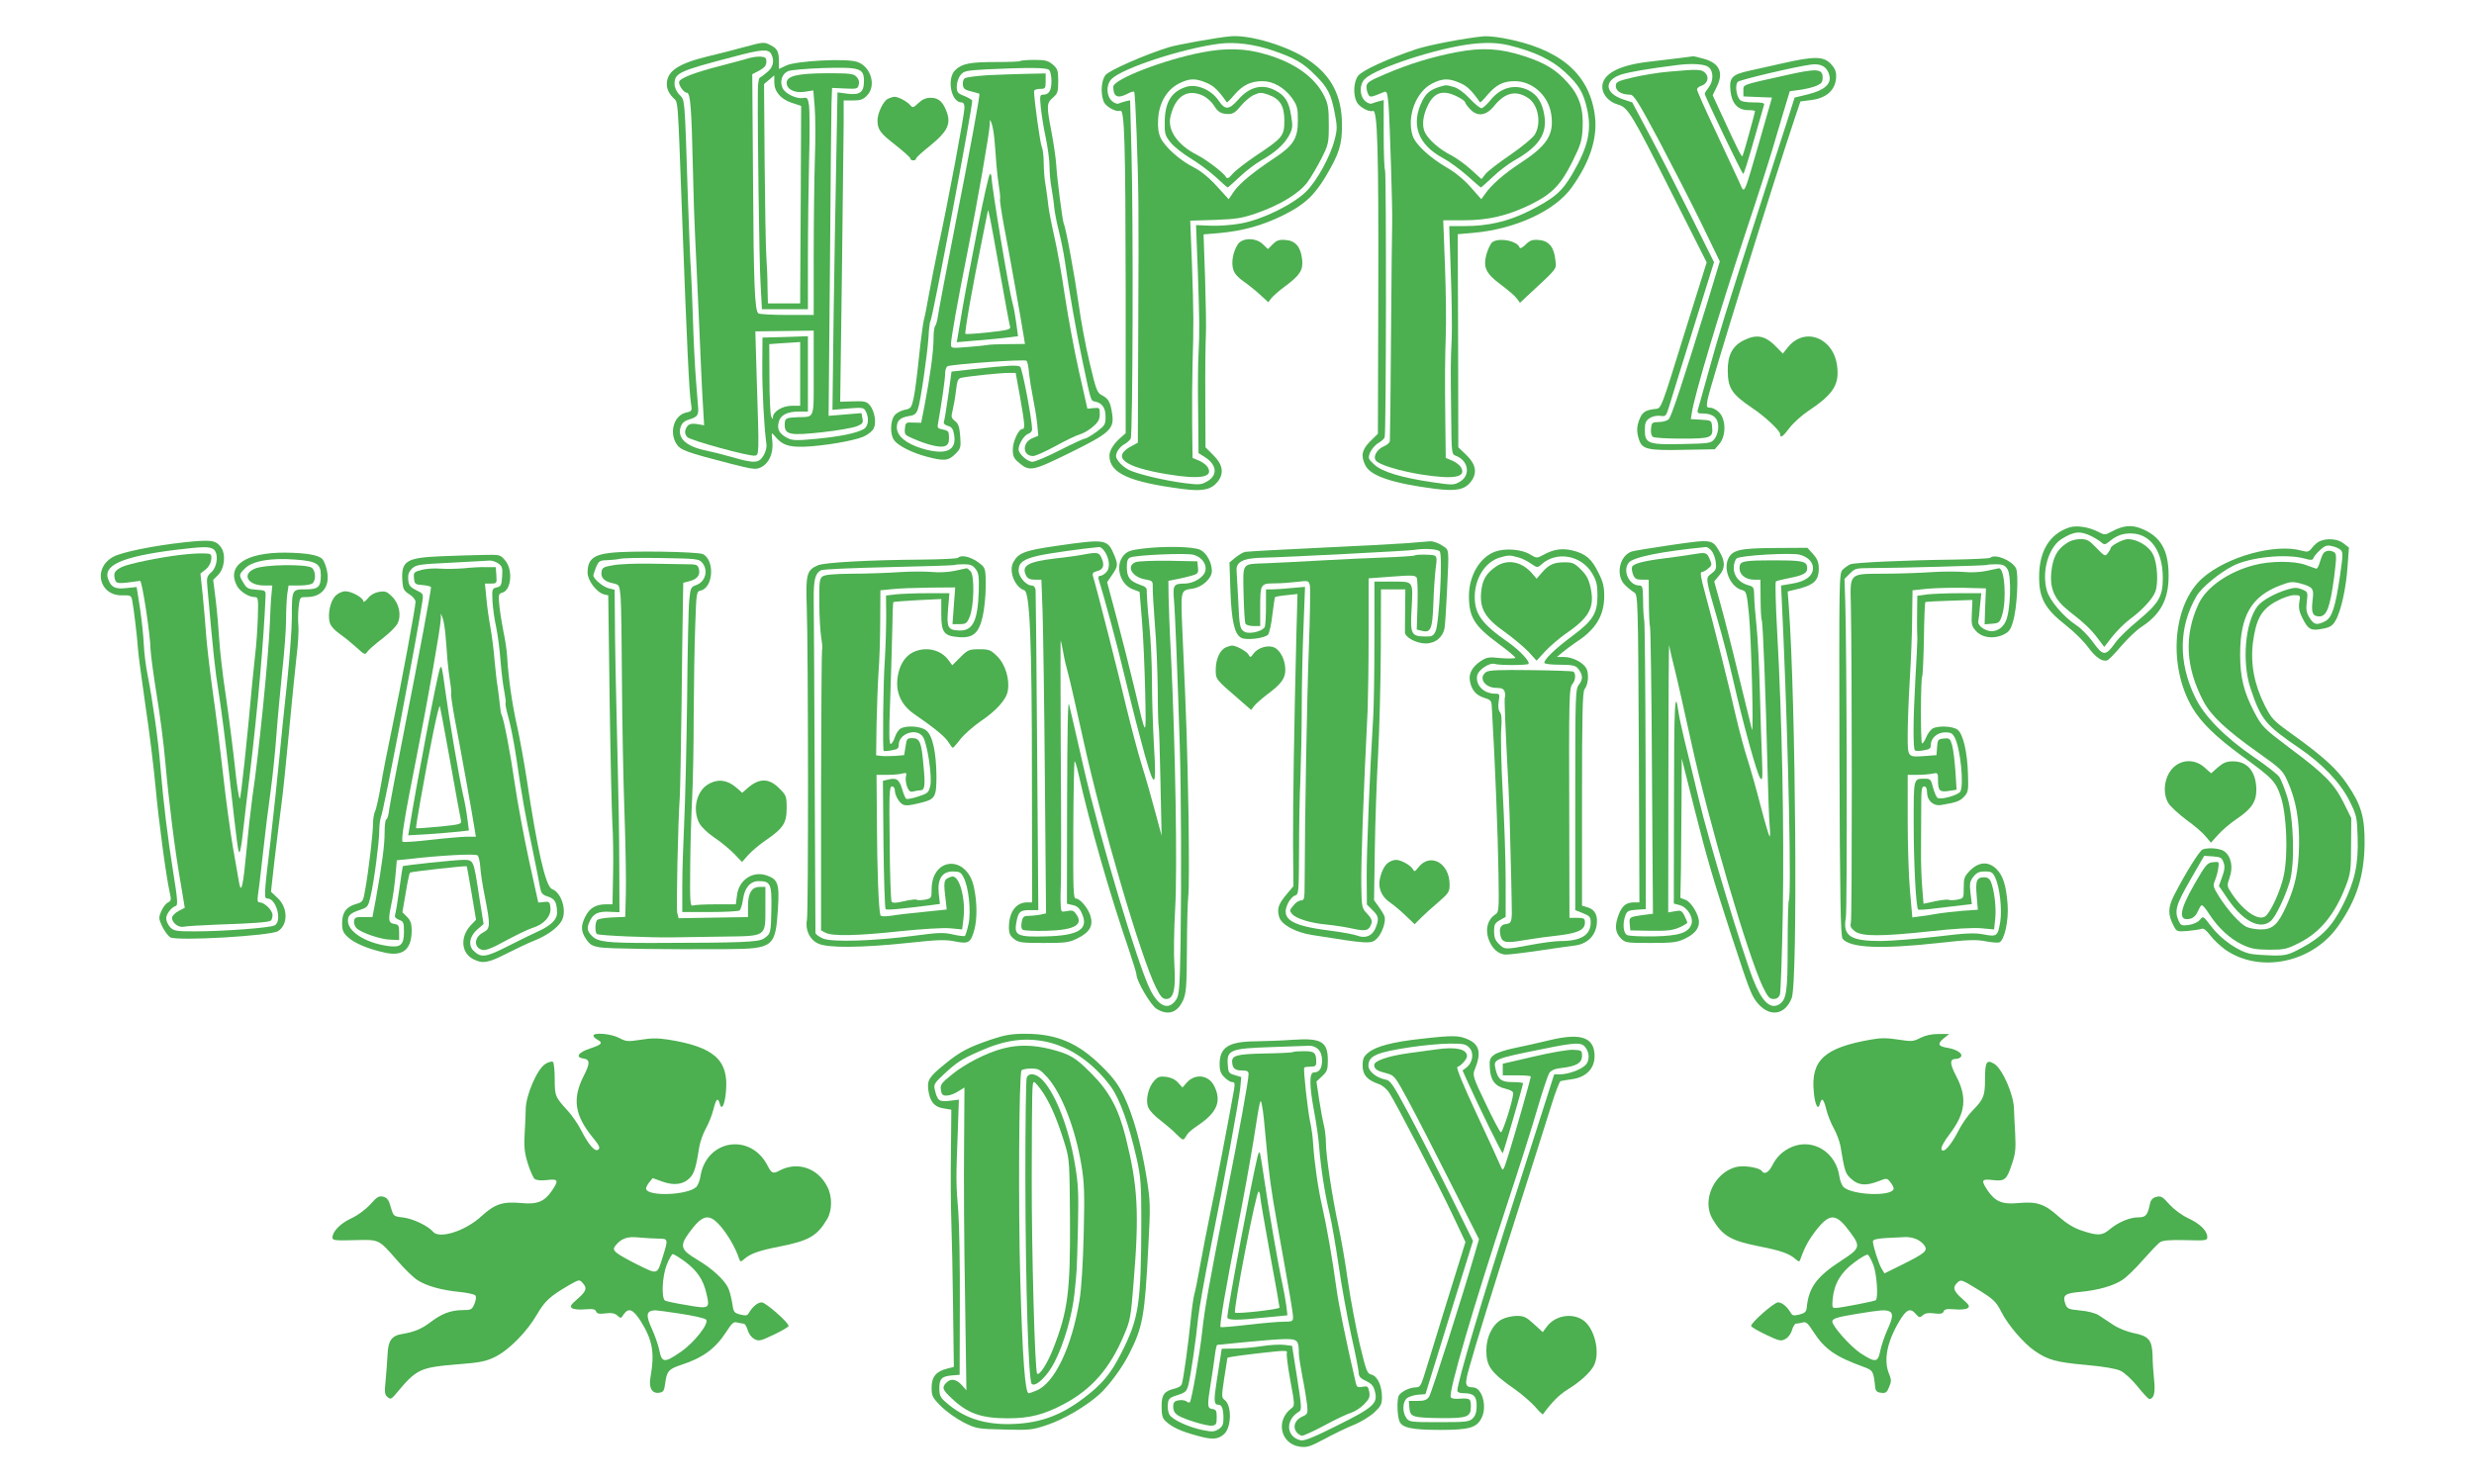 <?xml version="1.0" standalone="no"?>
<!DOCTYPE svg PUBLIC "-//W3C//DTD SVG 20010904//EN"
 "http://www.w3.org/TR/2001/REC-SVG-20010904/DTD/svg10.dtd">
<svg version="1.0" xmlns="http://www.w3.org/2000/svg"
 width="1280pt" height="768pt" viewBox="0 0 1280 768"
 preserveAspectRatio="xMidYMid meet">
<g transform="translate(0,768) scale(0.1,-0.1)"
fill="#4caf50" stroke="none">
<path d="M6365 7492 c-68 -6 -273 -43 -316 -56 -121 -37 -310 -120 -329 -144
-22 -27 -27 -93 -10 -137 10 -26 64 -57 86 -48 22 8 27 -159 28 -921 l0 -748
-25 -22 c-36 -31 -59 -67 -59 -94 0 -91 102 -137 382 -173 101 -13 145 -3 178
38 34 43 27 89 -22 137 l-41 41 -1 260 c-1 143 1 287 3 320 2 33 0 164 -4 291
l-8 231 83 7 c120 11 222 39 329 92 109 54 160 101 220 201 70 118 85 165 84
268 0 149 -55 255 -174 335 -105 72 -304 132 -404 122z m216 -72 c118 -40 161
-65 226 -131 63 -63 80 -96 99 -196 13 -68 13 -83 -1 -136 -22 -87 -92 -214
-148 -269 -67 -66 -225 -144 -335 -164 -46 -9 -117 -14 -159 -12 l-75 3 9
-230 c9 -263 10 -317 4 -435 -3 -47 -4 -182 -2 -300 l2 -215 32 -20 c66 -42
69 -98 6 -130 -25 -14 -42 -14 -112 -5 -107 14 -243 47 -286 68 -19 9 -43 29
-53 43 -16 21 -17 30 -8 51 7 14 23 32 37 39 13 7 28 20 33 29 11 21 14 1130
4 1483 l-7 268 -23 -5 c-12 -3 -29 -9 -37 -12 -9 -3 -25 4 -36 15 -28 28 -28
84 0 112 57 57 370 159 559 183 80 10 179 -3 271 -34z"/>
<path d="M6220 7409 c-195 -37 -460 -139 -460 -178 0 -52 22 -63 74 -36 16 9
31 13 34 10 6 -6 20 -365 22 -580 1 -77 1 -387 -1 -688 l-2 -548 -26 -14
c-116 -59 -51 -112 183 -150 164 -27 233 -15 206 34 -6 13 -27 29 -46 37 l-34
14 -2 178 c-1 97 0 236 2 307 6 190 6 265 -3 516 l-9 227 129 4 c110 4 140 9
215 35 121 42 221 103 263 161 19 26 51 81 72 122 36 72 38 79 38 175 0 85 -4
107 -23 147 -49 99 -155 175 -307 218 -102 30 -201 33 -325 9z m23 -158 c38
-16 61 -39 104 -100 2 -3 20 15 40 39 43 50 85 70 145 70 56 0 114 -34 153
-88 27 -39 30 -52 30 -116 0 -92 -23 -129 -120 -193 -110 -73 -181 -131 -211
-174 l-27 -40 -62 68 c-40 44 -83 79 -119 97 -72 36 -148 105 -171 152 -12 27
-16 54 -13 99 5 83 45 151 108 183 54 27 85 28 143 3z"/>
<path d="M6139 7231 c-78 -24 -112 -79 -113 -183 -1 -59 2 -70 30 -105 17 -21
63 -58 103 -82 40 -24 99 -68 131 -97 32 -30 59 -54 62 -54 2 0 29 24 61 54
31 30 81 68 111 85 73 41 123 86 147 133 17 33 18 46 9 100 -11 71 -31 103
-80 129 -69 37 -135 21 -195 -48 -46 -52 -67 -53 -99 -5 -38 57 -113 89 -167
73z m87 -47 c18 -9 43 -31 54 -49 22 -36 38 -45 79 -45 20 0 36 11 60 41 18
22 48 48 67 57 31 14 39 15 76 2 61 -22 83 -58 83 -135 0 -78 -9 -89 -146
-180 -53 -36 -108 -78 -122 -95 -21 -24 -28 -27 -34 -16 -12 22 -103 91 -151
115 -98 50 -151 125 -137 194 24 109 87 151 171 111z"/>
<path d="M7675 7492 c-95 -9 -283 -45 -346 -66 -150 -50 -281 -110 -303 -139
-23 -31 -26 -99 -6 -136 13 -25 64 -53 83 -45 24 9 30 -196 28 -961 l-2 -710
-40 -39 c-43 -43 -50 -76 -24 -126 28 -54 143 -92 362 -120 107 -13 150 -5
183 37 34 44 27 89 -22 137 l-43 41 -1 551 -2 552 81 7 c216 19 421 113 508
234 98 136 138 264 119 384 -32 211 -186 338 -475 390 -39 7 -83 11 -100 9z
m130 -46 c132 -32 223 -75 292 -139 71 -66 94 -104 113 -185 27 -115 8 -200
-76 -344 -54 -92 -95 -126 -229 -193 -104 -51 -206 -75 -326 -75 l-81 0 8
-237 c5 -131 7 -285 5 -343 -6 -129 -6 -135 -3 -393 2 -205 2 -208 25 -216 65
-25 77 -101 20 -134 -31 -18 -37 -18 -139 -3 -164 24 -262 54 -303 91 -33 31
-34 33 -22 64 8 17 26 39 42 48 16 9 31 23 33 30 8 19 9 1370 2 1382 -4 5 -7
89 -7 186 l0 177 -24 -6 c-13 -3 -30 -9 -38 -12 -9 -3 -25 4 -36 15 -28 28
-28 84 0 112 57 57 383 163 559 182 76 8 128 6 185 -7z"/>
<path d="M7536 7410 c-126 -24 -244 -60 -368 -113 -87 -37 -98 -45 -98 -67 0
-14 5 -32 10 -40 9 -15 13 -14 81 14 14 6 17 -4 23 -66 7 -92 21 -548 19 -608
-1 -25 -4 -286 -6 -580 -2 -294 -5 -542 -6 -551 0 -9 -14 -22 -30 -28 -37 -16
-59 -54 -42 -75 18 -22 122 -53 231 -71 169 -27 237 -16 210 34 -6 13 -27 29
-46 37 l-34 14 -2 168 c-3 261 -2 328 2 462 3 69 1 232 -4 363 l-9 237 105 0
c129 0 229 24 348 82 111 55 156 102 216 223 42 85 49 107 52 171 6 100 -17
170 -77 236 -62 69 -118 103 -230 139 -122 39 -214 44 -345 19z m17 -159 c38
-16 61 -39 104 -100 2 -3 19 14 39 38 46 53 81 71 142 71 92 0 175 -77 188
-173 15 -104 -21 -160 -160 -251 -84 -55 -148 -111 -182 -159 l-20 -28 -53 60
c-33 38 -79 77 -124 103 -91 53 -163 120 -178 165 -32 98 16 228 101 271 54
27 85 28 143 3z"/>
<path d="M7449 7231 c-48 -15 -69 -32 -89 -70 -63 -124 -25 -230 109 -301 31
-17 87 -58 123 -90 36 -33 68 -60 70 -60 2 0 29 24 61 54 31 30 81 68 111 85
128 72 172 138 156 235 -11 67 -37 107 -84 130 -70 33 -143 13 -195 -53 -18
-22 -39 -41 -46 -41 -8 0 -35 22 -61 50 -29 31 -61 54 -83 60 -40 11 -37 11
-72 1z m91 -51 c22 -11 40 -24 40 -29 0 -4 11 -20 25 -35 38 -41 83 -36 124
14 57 71 113 85 177 43 53 -34 70 -131 35 -189 -11 -18 -67 -64 -125 -104 -59
-40 -116 -84 -129 -99 l-22 -28 -54 49 c-30 27 -75 60 -102 74 -60 30 -115 78
-136 117 -18 36 -12 90 17 147 33 64 79 76 150 40z"/>
<path d="M3845 7435 c-49 -14 -130 -34 -180 -46 -156 -38 -215 -77 -215 -145
0 -22 9 -44 29 -66 32 -37 25 47 52 -668 22 -592 35 -869 44 -917 6 -40 6 -41
-25 -48 -61 -13 -89 -99 -51 -161 20 -33 49 -44 282 -104 114 -29 129 -31 155
-19 43 21 66 73 60 134 -5 49 -5 49 12 29 37 -46 70 -58 151 -56 102 4 256 30
308 52 25 11 48 30 54 44 14 31 4 87 -20 118 -17 20 -27 23 -87 21 l-67 -2 9
667 c4 367 8 718 9 780 l0 112 48 0 c38 0 53 5 72 25 51 50 21 152 -51 175
-57 19 -316 5 -366 -19 l-38 -18 0 37 c0 52 -8 68 -41 85 -35 19 -36 19 -144
-10z m145 -34 c18 -35 11 -68 -20 -94 -16 -14 -34 -27 -39 -29 -5 -1 -10 -32
-10 -68 -2 -197 7 -884 14 -997 l7 -133 119 0 119 0 0 263 c0 144 3 371 6 504
4 133 3 262 0 286 -6 39 -9 44 -30 40 -33 -7 -94 22 -107 51 -16 35 -3 75 29
88 15 6 98 13 184 16 187 5 208 -1 208 -68 0 -57 -20 -73 -85 -65 l-52 7 -6
-334 c-4 -183 -10 -553 -14 -821 l-6 -488 80 7 c75 6 82 5 92 -14 19 -35 14
-80 -11 -93 -41 -22 -122 -38 -244 -50 -106 -10 -124 -9 -152 5 -40 21 -53 45
-43 82 9 36 43 54 104 54 l47 0 0 195 0 195 -117 -4 -118 -3 -1 -144 c-1 -128
9 -318 21 -405 3 -19 -3 -42 -15 -62 -24 -40 -47 -41 -161 -8 -46 13 -109 29
-139 35 -102 21 -148 66 -128 123 7 20 21 31 49 39 36 11 44 22 41 59 0 3 -5
66 -11 140 -6 74 -13 218 -16 320 -3 102 -8 212 -10 245 -3 33 -10 204 -16
380 -17 532 -15 505 -44 535 -15 15 -25 38 -25 55 0 57 21 67 300 140 149 40
185 43 200 16z m16 -146 c0 -49 32 -87 90 -107 l49 -16 -2 -469 c-2 -257 -3
-487 -3 -510 l0 -43 -84 0 -83 0 -2 83 c0 45 -3 116 -6 157 -3 41 -7 260 -9
485 l-3 410 26 22 c14 12 26 22 27 23 0 0 0 -16 0 -35z m134 -1510 l0 -165
-44 0 c-47 0 -95 -29 -97 -58 0 -14 -2 -13 -9 3 -5 11 -9 100 -9 197 l-1 177
53 4 c28 2 64 4 80 5 l27 2 0 -165z"/>
<path d="M3875 7379 c-16 -5 -83 -23 -148 -40 -125 -32 -200 -60 -212 -79 -9
-14 21 -60 39 -60 18 0 24 -81 31 -395 3 -137 8 -290 11 -340 2 -49 12 -245
20 -435 8 -190 17 -391 21 -448 l6 -103 -34 6 c-39 6 -53 -1 -63 -31 -4 -13 0
-26 11 -37 21 -18 317 -99 348 -95 23 3 23 1 10 403 l-7 240 151 2 151 2 0
-219 c0 -246 7 -226 -84 -229 -61 -3 -66 -5 -66 -40 0 -51 29 -56 194 -38 80
9 160 23 179 31 30 12 34 18 29 41 l-5 27 -85 -7 -85 -7 7 768 c3 423 7 805 8
849 l3 80 66 -3 c62 -3 67 -2 72 20 4 15 0 29 -12 41 -15 16 -36 18 -154 18
-152 -1 -207 -14 -207 -50 0 -33 41 -54 93 -46 l45 7 7 -85 c4 -47 5 -168 1
-269 -3 -101 -6 -324 -6 -495 l0 -313 -137 0 c-76 0 -143 4 -149 8 -19 12 -25
145 -28 702 l-4 536 37 19 c27 15 36 27 36 45 0 21 -5 25 -30 27 -16 1 -43 -3
-60 -8z"/>
<path d="M8685 7379 c-38 -5 -109 -13 -158 -19 -154 -18 -237 -64 -237 -130 0
-39 34 -78 81 -91 53 -16 69 -43 284 -470 l175 -347 -118 -377 c-115 -372
-117 -378 -144 -381 -52 -5 -70 -16 -84 -50 -17 -40 -18 -70 -3 -112 16 -47
46 -54 229 -50 l162 3 24 28 c35 41 34 127 -1 162 -13 14 -34 25 -46 25 -19 0
-21 4 -15 39 9 60 334 1106 454 1466 l27 80 54 7 c84 10 131 55 131 126 0 24
-9 42 -29 63 -38 38 -86 38 -241 3 -63 -14 -144 -32 -179 -40 -90 -20 -105
-35 -98 -104 7 -66 38 -100 93 -100 19 0 34 -2 34 -5 0 -9 -61 -230 -65 -233
-5 -5 -27 40 -98 194 l-56 121 19 39 c39 76 19 125 -62 149 -28 8 -54 14 -57
14 -3 -1 -37 -5 -76 -10z m153 -45 c28 -20 29 -72 2 -107 -11 -14 -20 -28 -20
-32 0 -13 193 -415 199 -415 4 0 28 78 55 173 27 94 51 178 53 185 4 9 -11 12
-55 12 -39 0 -64 5 -71 14 -19 23 -25 80 -9 93 13 11 296 78 379 89 51 7 84
-13 94 -57 11 -44 -28 -77 -110 -97 l-70 -17 -38 -120 c-21 -66 -97 -300 -167
-520 -150 -465 -183 -571 -245 -795 -25 -91 -48 -173 -51 -182 -4 -15 1 -18
28 -18 51 0 78 -24 78 -69 0 -23 -8 -48 -19 -62 -18 -23 -26 -24 -166 -27
-177 -4 -195 2 -195 73 0 36 5 48 25 61 15 10 37 14 55 12 28 -4 30 -2 45 46
8 28 64 208 124 400 l109 349 -120 241 c-66 133 -161 319 -211 413 l-92 173
-48 16 c-95 32 -100 98 -10 128 40 13 143 31 288 49 76 10 141 6 163 -9z"/>
<path d="M8633 7309 c-51 -4 -133 -18 -182 -29 -84 -20 -91 -24 -91 -46 0 -26
30 -44 74 -44 19 0 41 -35 149 -237 69 -131 169 -325 221 -432 l94 -194 -64
-211 c-125 -405 -186 -591 -200 -605 -7 -8 -30 -15 -51 -15 -36 -1 -38 -3 -41
-35 -2 -20 2 -37 10 -42 7 -5 74 -9 149 -9 152 0 163 4 157 62 -3 32 -4 33
-57 36 l-53 3 5 32 c15 97 141 518 283 947 58 173 118 362 135 420 17 58 44
148 60 202 l29 96 53 7 c28 4 67 13 85 21 26 11 32 19 32 43 0 46 -30 48 -193
11 -229 -51 -217 -46 -217 -80 l0 -29 74 -3 74 -3 -63 -220 c-86 -297 -78
-281 -105 -220 -13 28 -67 144 -121 260 -55 115 -99 215 -99 222 0 6 9 15 20
18 33 10 45 43 24 66 -19 21 -37 22 -191 8z"/>
<path d="M5278 7364 c-3 -3 -60 -5 -126 -5 -133 0 -174 -8 -209 -41 -46 -43
-23 -168 32 -168 10 0 15 -10 15 -27 0 -34 -87 -500 -135 -718 -18 -88 -41
-203 -50 -255 -9 -52 -20 -108 -25 -125 -4 -16 -16 -102 -25 -190 -9 -88 -21
-185 -28 -215 -11 -51 -15 -55 -47 -61 -19 -4 -43 -17 -52 -29 -22 -28 -24
-98 -2 -128 20 -29 94 -66 171 -86 87 -23 110 -21 145 14 29 29 30 34 26 92
-4 48 -9 65 -27 79 -20 16 -21 22 -12 56 5 21 13 66 17 101 6 52 10 63 28 67
38 8 200 25 241 25 l40 0 23 -127 c25 -143 26 -163 12 -163 -20 0 -50 -65 -50
-107 0 -34 6 -46 30 -66 57 -49 70 -46 266 50 207 102 230 123 218 202 -9 60
-19 78 -52 95 -26 13 -31 27 -65 171 -21 86 -46 224 -57 306 -19 136 -66 395
-76 410 -6 11 -36 239 -39 304 -2 33 -13 109 -24 168 -27 140 -27 153 7 182
24 21 27 30 27 85 0 55 -3 64 -28 86 -24 20 -39 24 -96 24 -37 0 -70 -3 -73
-6z m150 -46 c7 -7 12 -33 12 -58 0 -49 -13 -70 -43 -70 -17 0 -18 -6 -12 -67
4 -38 15 -108 26 -158 10 -49 19 -114 19 -145 0 -31 4 -81 10 -111 5 -30 12
-74 14 -99 2 -25 13 -81 24 -125 11 -44 26 -116 32 -160 20 -143 59 -367 91
-515 44 -209 42 -204 64 -208 37 -7 55 -33 55 -78 0 -41 -3 -46 -47 -79 -27
-19 -53 -35 -60 -35 -7 0 -65 -27 -130 -60 -64 -33 -128 -60 -141 -60 -26 0
-72 41 -72 65 0 27 29 73 50 80 11 3 20 14 20 23 -1 54 -51 317 -62 324 -14
10 -63 7 -239 -12 l-116 -13 -17 -125 c-10 -69 -20 -131 -23 -137 -2 -7 7 -15
21 -19 19 -5 27 -15 32 -43 16 -86 -42 -111 -166 -74 -82 25 -130 65 -130 109
0 36 17 51 64 59 28 4 37 12 45 36 14 39 49 282 55 374 2 39 6 76 10 81 12 19
216 1097 216 1141 0 4 -18 15 -40 24 -36 14 -40 19 -40 50 0 19 9 45 19 58 18
22 29 24 133 30 215 10 313 10 326 -3z"/>
<path d="M5113 7291 c-63 -4 -117 -11 -123 -17 -7 -7 -10 -22 -8 -35 2 -18 12
-25 43 -32 22 -6 41 -11 42 -12 5 -3 -49 -295 -127 -690 -43 -220 -82 -424
-86 -453 -4 -29 -11 -55 -15 -58 -5 -3 -9 -33 -9 -67 0 -65 -18 -198 -47 -348
l-17 -87 -40 1 c-39 2 -41 1 -44 -31 -3 -30 0 -34 40 -51 75 -33 141 -49 166
-40 17 7 22 16 22 44 0 32 -3 36 -31 42 -30 6 -31 8 -24 42 17 96 35 219 35
249 0 18 6 34 13 37 34 11 399 37 408 28 5 -5 11 -34 13 -64 3 -29 12 -86 20
-125 8 -39 18 -100 22 -135 l6 -64 -31 -13 c-54 -23 -51 -92 4 -92 12 0 64 23
115 51 51 28 108 56 127 61 18 5 49 23 68 40 27 23 35 38 35 65 0 33 -1 34
-32 31 l-32 -3 -43 190 c-24 105 -56 280 -73 390 -16 110 -41 250 -55 310 -14
61 -28 133 -31 160 -3 28 -9 74 -14 104 -6 30 -10 83 -10 118 0 36 -5 73 -10
83 -8 15 -40 244 -40 287 0 8 13 13 30 13 28 0 30 2 30 40 l0 40 -92 -2 c-51
-1 -143 -4 -205 -7z m32 -333 c3 -35 8 -92 10 -128 3 -36 9 -90 14 -120 5 -30
7 -58 5 -62 -2 -3 7 -64 20 -135 26 -134 91 -498 102 -570 l7 -43 -89 -1 c-49
0 -98 -2 -109 -5 -11 -2 -57 -7 -102 -10 -79 -7 -83 -6 -83 13 0 30 35 227 85
476 49 244 115 622 116 665 0 26 1 26 9 5 5 -12 12 -50 15 -85z"/>
<path d="M5057 6493 c-31 -159 -66 -342 -77 -408 -11 -66 -22 -132 -25 -148
l-5 -28 58 5 c90 7 194 17 228 22 l31 4 -9 68 c-5 37 -13 83 -19 102 -20 72
-107 596 -109 653 0 9 -4 17 -8 17 -5 0 -34 -129 -65 -287z m113 -203 c28
-157 53 -292 56 -301 4 -14 -12 -18 -111 -29 -64 -7 -118 -10 -120 -8 -6 5 38
254 85 482 16 82 30 152 31 155 2 15 12 -34 59 -299z"/>
<path d="M4593 7168 c-23 -11 -53 -74 -53 -111 0 -48 15 -67 91 -126 43 -34
79 -66 79 -71 0 -6 7 -10 15 -10 8 0 15 4 15 10 0 5 32 34 71 65 86 70 107
108 91 164 -19 60 -43 85 -86 85 -25 0 -44 -8 -64 -27 -26 -25 -30 -26 -42
-12 -16 20 -64 45 -82 44 -7 0 -23 -5 -35 -11z"/>
<path d="M6404 6415 c-25 -38 -35 -95 -23 -131 6 -20 26 -42 51 -59 22 -15 61
-46 85 -68 l45 -41 16 21 c10 12 40 39 69 60 80 59 96 86 90 140 -7 65 -34 97
-85 101 -34 3 -47 -2 -67 -22 l-25 -25 -25 24 c-35 36 -108 36 -131 0z"/>
<path d="M7717 6423 c-8 -10 -20 -37 -27 -61 -17 -66 -2 -98 75 -155 36 -27
73 -58 82 -71 l17 -23 44 41 c155 144 145 131 139 182 -7 66 -34 98 -85 102
-34 3 -47 -2 -69 -24 -16 -16 -29 -22 -31 -15 -12 37 -117 54 -145 24z"/>
<path d="M9020 5918 c-58 -30 -82 -78 -81 -158 1 -89 21 -120 126 -191 65 -43
145 -118 145 -135 0 -24 14 -15 49 32 19 25 62 64 95 86 131 87 163 137 151
233 -18 147 -166 205 -253 100 l-28 -35 -30 31 c-60 63 -104 72 -174 37z"/>
<path d="M10708 4951 c-103 -33 -158 -122 -158 -257 0 -111 30 -165 141 -252
42 -33 92 -83 112 -111 39 -53 75 -78 100 -68 8 3 41 37 73 75 33 38 78 81
101 96 101 65 143 143 143 266 0 135 -42 206 -145 246 -50 19 -91 14 -148 -16
-37 -20 -37 -20 -76 0 -47 23 -106 32 -143 21z m117 -48 c17 -9 38 -22 47 -30
16 -14 20 -13 48 10 17 15 46 29 66 33 123 23 204 -68 204 -228 0 -94 -21
-130 -124 -216 -50 -41 -104 -93 -120 -116 -53 -74 -64 -73 -119 3 -23 32 -61
70 -84 85 -66 43 -138 127 -153 180 -28 99 9 225 77 267 65 40 96 43 158 12z"/>
<path d="M10690 4867 c-48 -31 -70 -75 -77 -150 -8 -85 18 -142 91 -199 84
-66 113 -94 149 -141 l34 -45 42 54 c24 30 66 72 95 93 60 44 113 102 127 138
17 45 11 150 -12 194 -21 43 -80 78 -129 79 -26 0 -90 -34 -90 -47 0 -5 -7
-16 -15 -26 -13 -18 -16 -16 -58 27 -38 40 -49 46 -84 46 -25 0 -53 -8 -73
-23z"/>
<path d="M950 4873 c-154 -17 -313 -49 -361 -73 -112 -58 -77 -206 47 -201 39
1 43 -1 48 -26 8 -42 26 -190 30 -253 2 -30 20 -163 39 -295 20 -132 43 -321
52 -419 16 -175 54 -459 73 -544 9 -38 8 -44 -10 -53 -11 -6 -26 -26 -34 -46
-14 -32 -13 -38 6 -79 12 -24 31 -49 41 -55 38 -20 518 8 557 32 54 34 52 123
-3 173 l-33 31 18 161 c10 88 26 212 34 275 9 63 27 238 41 389 14 151 32 327
39 390 8 63 12 135 10 160 -3 25 -2 69 1 98 6 52 7 52 41 52 82 0 124 56 105
140 -5 24 -16 49 -24 58 -21 20 -86 31 -192 32 -204 1 -303 -67 -250 -170 16
-31 61 -60 93 -60 18 0 19 -7 16 -107 -2 -60 -8 -146 -14 -193 -5 -47 -12
-112 -15 -145 -26 -291 -58 -591 -64 -598 -4 -4 -16 68 -25 160 -10 92 -31
258 -47 368 -17 110 -32 244 -35 298 -3 53 -11 144 -18 202 l-13 104 25 25
c35 35 42 111 13 147 -27 34 -52 37 -191 22z m151 -33 c31 -17 26 -90 -7 -121
-25 -22 -26 -28 -20 -89 29 -328 39 -421 56 -525 11 -66 36 -257 55 -425 45
-399 47 -410 54 -410 4 0 12 46 18 103 6 56 23 197 37 312 39 325 71 684 80
910 1 29 -1 30 -47 33 -42 3 -51 7 -67 35 -25 41 -25 43 8 76 38 38 134 55
261 45 108 -8 131 -22 131 -80 0 -62 -13 -74 -79 -74 -71 0 -71 0 -71 -146 0
-56 -11 -204 -24 -330 -14 -126 -32 -305 -41 -399 -9 -93 -29 -284 -45 -424
-35 -292 -35 -301 -16 -301 46 0 77 -118 37 -139 -23 -13 -269 -31 -413 -31
-97 0 -109 2 -128 22 -11 12 -20 32 -20 45 0 23 26 57 50 65 11 3 8 39 -13
169 -29 181 -51 358 -67 550 -11 138 -41 349 -66 474 -9 43 -18 115 -20 160
-2 44 -11 129 -20 189 l-17 108 -50 -5 c-59 -7 -80 2 -96 42 -32 75 68 120
344 155 142 17 172 18 196 6z"/>
<path d="M940 4809 c-109 -12 -278 -47 -311 -64 -36 -19 -42 -30 -35 -61 7
-26 13 -27 131 -10 10 1 53 -279 54 -356 1 -26 15 -130 31 -230 17 -101 37
-257 45 -348 19 -214 50 -462 79 -626 l22 -132 -33 -17 c-18 -10 -33 -26 -33
-35 0 -26 34 -52 61 -46 13 3 92 8 174 11 181 6 262 12 275 20 6 3 10 17 10
30 0 24 -42 65 -67 65 -10 0 -12 9 -9 33 3 17 15 115 26 217 11 102 29 248 40
325 11 77 24 208 30 290 6 83 20 231 30 329 11 99 20 218 20 266 0 48 3 108 6
134 l7 46 56 0 c32 0 62 5 69 12 17 17 15 63 -4 79 -25 21 -247 18 -296 -4
-69 -29 -36 -87 49 -87 l42 0 -5 -52 c-3 -29 -6 -96 -8 -148 -6 -161 -58 -685
-91 -900 -7 -52 -21 -176 -30 -275 -17 -180 -27 -225 -38 -163 -3 18 -17 98
-31 178 -14 80 -37 249 -51 375 -14 127 -38 325 -55 440 -16 116 -31 248 -34
295 -3 47 -11 136 -17 198 l-12 114 27 21 c17 14 27 33 29 52 2 28 0 30 -38
31 -22 1 -74 -2 -115 -7z"/>
<path d="M8650 4860 c-102 -15 -195 -30 -207 -34 -65 -21 -86 -125 -35 -174
15 -15 37 -32 47 -38 19 -11 20 -30 24 -808 l3 -796 -27 0 c-40 0 -61 -16 -79
-60 -23 -58 -20 -96 9 -125 23 -24 29 -25 155 -25 112 0 137 3 175 21 51 24
75 52 75 87 0 38 -39 103 -69 115 l-27 10 3 151 c1 83 2 246 3 361 l1 210 63
-250 c69 -273 95 -360 192 -660 92 -281 103 -310 130 -347 63 -84 148 -76 184
17 32 82 21 1532 -15 2027 l-6 77 28 7 c105 23 133 46 133 111 0 33 -7 50 -29
75 l-30 33 -168 -1 c-186 -1 -224 -10 -244 -62 -22 -58 18 -142 75 -156 21 -5
24 -15 35 -128 12 -121 25 -632 15 -593 -3 11 -34 139 -70 285 -35 146 -78
313 -95 373 l-30 108 25 30 c32 37 33 72 3 123 -38 66 -39 66 -247 36z m204
-29 c10 -11 20 -37 23 -59 4 -34 2 -42 -22 -60 -32 -25 -33 -16 32 -242 25
-85 60 -222 79 -305 51 -225 125 -493 141 -512 12 -16 13 -2 9 107 -3 69 -8
226 -11 350 -3 124 -11 272 -17 330 -6 58 -12 127 -12 154 -1 46 -3 50 -30 57
-47 13 -76 47 -76 90 0 20 7 42 15 49 19 16 286 31 328 19 42 -12 67 -38 67
-69 0 -40 -38 -69 -106 -80 -32 -6 -59 -10 -59 -10 0 0 5 -118 12 -262 26
-600 42 -1345 28 -1368 -3 -5 -6 -112 -6 -237 0 -241 -6 -280 -48 -303 -44
-23 -87 20 -131 132 -57 147 -232 725 -280 929 -27 113 -60 250 -74 305 -13
54 -28 122 -32 149 -18 131 -23 39 -23 -456 l-1 -535 33 -9 c39 -12 70 -65 58
-99 -17 -44 -63 -59 -194 -62 -66 -1 -129 2 -139 7 -20 11 -24 61 -8 103 8 21
16 25 57 28 l48 3 -1 735 c-1 404 -4 746 -7 760 -3 14 -6 60 -6 103 -1 69 -3
77 -20 77 -52 0 -88 77 -54 118 23 29 168 58 399 81 6 1 19 -8 28 -18z"/>
<path d="M8750 4810 c-25 -4 -85 -13 -135 -19 -112 -14 -165 -28 -171 -45 -3
-7 0 -25 5 -39 9 -22 17 -27 46 -27 l35 0 1 -112 c0 -62 3 -122 6 -133 3 -11
8 -349 10 -752 l5 -732 -49 -6 c-72 -10 -75 -11 -71 -47 l3 -33 105 -2 c84 -1
114 2 148 17 23 10 42 22 42 25 0 3 -7 19 -15 36 -14 27 -19 29 -50 23 l-34
-6 1 703 c0 387 2 693 4 679 2 -14 15 -70 29 -125 14 -55 52 -226 86 -380 90
-411 291 -1096 369 -1261 26 -53 35 -64 56 -64 16 0 27 7 33 23 4 12 11 207
15 432 7 430 -4 992 -29 1440 -8 143 -11 262 -7 266 4 3 36 11 72 18 71 14 90
25 90 50 0 36 -20 41 -164 41 -173 0 -186 -3 -186 -41 0 -34 32 -59 76 -59
l32 0 1 -100 c0 -55 3 -105 6 -110 6 -10 21 -391 30 -775 3 -126 8 -257 11
-290 3 -33 3 -57 -1 -53 -3 3 -24 73 -45 154 -21 82 -52 192 -69 245 -17 52
-42 147 -57 210 -30 135 -121 499 -163 652 -22 80 -26 107 -16 107 7 0 22 8
33 18 20 16 20 20 7 50 -15 34 -18 35 -95 22z"/>
<path d="M12004 4880 c-12 -4 -30 -20 -41 -34 -18 -23 -24 -24 -54 -16 -136
39 -386 -30 -513 -141 -155 -137 -181 -454 -53 -672 45 -76 122 -151 249 -244
167 -121 182 -136 209 -218 30 -94 38 -296 15 -405 -16 -79 -70 -196 -97 -213
-37 -23 -113 29 -173 120 -25 37 -25 39 -10 83 19 54 7 110 -29 135 -22 15
-82 20 -111 9 -17 -7 -92 -128 -147 -236 -33 -65 -34 -101 -2 -161 14 -28 17
-29 71 -25 32 3 64 8 72 11 10 5 25 -7 45 -33 16 -22 52 -56 80 -76 178 -122
446 -67 579 119 98 137 138 262 140 432 1 136 -17 199 -89 305 -54 80 -122
143 -288 262 -96 69 -104 78 -140 148 -54 108 -74 214 -61 323 16 122 43 172
119 214 34 19 75 33 94 33 33 0 34 0 27 -38 -4 -29 0 -49 17 -82 29 -58 44
-66 103 -54 39 7 52 15 68 43 28 48 55 170 62 282 l7 95 -28 22 c-29 23 -82
28 -121 12z m106 -46 c13 -12 12 -28 -3 -132 -24 -165 -42 -219 -77 -237 -43
-22 -58 -19 -81 18 -16 26 -19 42 -14 83 6 50 5 51 -25 64 -25 10 -39 10 -73
0 -65 -19 -133 -57 -156 -86 -65 -83 -83 -290 -37 -427 54 -162 78 -190 251
-308 121 -82 214 -180 261 -274 37 -75 39 -85 42 -187 5 -139 -15 -230 -76
-351 -55 -110 -110 -167 -213 -222 -66 -36 -82 -40 -144 -40 -38 1 -91 4 -117
8 -64 11 -155 74 -207 142 -42 55 -42 56 -59 35 -10 -13 -34 -23 -58 -27 -36
-5 -41 -2 -52 21 -23 52 -14 83 60 212 l72 125 45 -3 c40 -3 47 -7 55 -31 8
-21 6 -40 -7 -75 l-17 -47 48 -70 c79 -115 168 -159 222 -110 24 22 71 118 96
200 28 93 22 323 -11 437 -14 45 -33 94 -43 108 -10 14 -68 59 -128 100 -151
103 -260 213 -307 312 -88 182 -85 365 8 524 25 43 118 120 187 155 89 46 276
65 373 38 31 -9 40 -8 44 2 2 8 18 27 34 42 25 23 36 27 61 21 17 -3 38 -12
46 -20z"/>
<path d="M12022 4818 c-6 -7 -14 -29 -20 -48 -5 -19 -13 -34 -18 -33 -5 1 -29
10 -54 19 -58 22 -184 22 -269 -1 -131 -34 -244 -113 -285 -198 -77 -165 -69
-330 25 -508 40 -75 119 -148 281 -263 117 -83 129 -94 152 -146 45 -99 63
-202 61 -335 -3 -132 -19 -210 -66 -314 -43 -96 -71 -121 -131 -121 -27 0 -61
6 -77 14 -35 19 -92 82 -138 153 -33 53 -35 59 -23 87 7 17 15 46 17 64 5 33
4 33 -27 30 -30 -3 -38 -12 -96 -113 -80 -138 -86 -196 -20 -179 14 3 29 18
36 35 7 16 16 32 20 34 5 3 22 -17 39 -44 46 -72 109 -130 171 -159 45 -22 70
-26 140 -27 78 0 92 3 155 35 110 55 187 150 243 298 23 60 26 82 26 207 l1
141 -39 79 c-49 98 -97 148 -281 285 -136 103 -141 108 -182 185 -54 103 -73
181 -73 297 0 202 58 302 209 359 49 19 62 20 101 10 66 -18 73 -26 65 -86 -8
-66 0 -85 35 -85 38 0 55 46 76 201 13 101 13 123 2 130 -19 13 -44 11 -56 -3z"/>
<path d="M5466 4855 c-166 -24 -197 -36 -224 -86 -24 -46 9 -128 58 -144 28
-9 39 -264 39 -967 l1 -648 -26 0 c-57 0 -94 -50 -94 -129 0 -31 6 -44 26 -60
24 -19 40 -21 153 -21 116 0 132 2 178 25 62 31 81 66 64 118 -14 41 -54 87
-75 87 -13 0 -14 47 -13 355 1 195 4 355 7 355 3 0 11 -26 18 -57 61 -272 162
-625 262 -916 22 -65 40 -124 40 -131 0 -33 74 -159 104 -177 59 -36 107 -21
137 44 16 37 19 69 20 267 0 124 4 248 7 275 4 28 4 219 1 425 -7 369 -9 442
-30 909 -11 258 -14 244 53 255 49 8 98 53 98 91 0 43 -27 93 -59 109 -34 18
-190 21 -306 6 -57 -7 -74 -14 -92 -35 -46 -53 -18 -151 49 -175 l34 -13 12
-146 c7 -80 14 -247 17 -371 5 -249 8 -251 -56 20 -22 91 -62 251 -90 356
l-51 191 26 38 c30 44 31 53 11 102 -35 83 -43 85 -299 48z m248 -27 c26 -37
31 -86 11 -108 -10 -11 -24 -20 -32 -20 -9 0 -12 -6 -9 -17 28 -88 103 -367
131 -488 20 -82 56 -229 82 -325 76 -289 89 -296 73 -43 -5 92 -10 239 -10
326 0 87 -6 220 -14 295 -8 75 -13 150 -13 165 2 25 -3 30 -38 42 -50 18 -65
38 -65 91 0 31 5 44 18 49 32 13 290 24 327 14 43 -12 70 -49 61 -84 -8 -33
-61 -65 -106 -65 -58 0 -63 -9 -56 -86 6 -66 19 -403 30 -754 7 -221 9 -706 4
-1025 -4 -225 -7 -264 -22 -287 -38 -59 -90 -40 -135 50 -63 125 -259 778
-345 1152 -36 157 -69 303 -75 325 -6 27 -9 -138 -10 -496 l-1 -536 30 -7 c21
-4 35 -15 46 -40 40 -84 -13 -118 -186 -122 -141 -4 -162 5 -153 63 10 64 19
73 69 73 l46 0 -6 818 c-3 449 -7 827 -8 840 -2 13 -10 22 -21 22 -28 0 -67
45 -67 78 0 41 26 59 106 77 54 12 224 36 311 44 6 1 19 -9 27 -21z"/>
<path d="M5600 4809 c-25 -5 -87 -13 -139 -19 -145 -17 -179 -38 -151 -91 7
-13 21 -19 44 -19 l34 0 6 -162 c3 -90 9 -478 12 -864 l6 -701 -32 -7 c-18 -3
-45 -6 -60 -6 -23 0 -29 -5 -34 -32 -4 -21 -2 -35 6 -40 7 -4 63 -7 124 -5
146 4 194 32 149 90 -10 15 -21 17 -44 12 -30 -6 -31 -5 -33 27 -1 18 -1 42
-1 53 4 79 4 313 1 782 -1 298 -2 540 0 539 1 -2 7 -29 13 -62 5 -32 17 -81
25 -109 8 -27 43 -183 79 -345 96 -438 299 -1129 376 -1281 23 -47 34 -59 53
-59 38 0 50 51 42 175 -4 55 -2 187 4 291 12 202 1 844 -21 1299 -7 127 -12
268 -13 314 l-1 85 40 8 c22 4 57 12 78 18 35 10 38 14 35 43 l-3 32 -146 3
c-81 1 -158 -2 -173 -7 -52 -20 -19 -79 52 -90 33 -6 37 -9 36 -36 -1 -17 4
-104 11 -195 8 -91 14 -246 15 -344 0 -99 3 -182 5 -186 2 -3 6 -132 9 -285
l6 -280 -35 130 c-19 72 -50 180 -69 240 -19 61 -55 198 -81 305 -37 158 -150
603 -171 671 -3 12 3 19 21 23 33 8 41 29 25 66 -13 32 -21 34 -100 19z"/>
<path d="M7280 4869 c-52 -4 -257 -15 -455 -24 -198 -9 -370 -19 -382 -21 -12
-2 -35 -16 -52 -30 l-30 -25 5 -147 c6 -158 21 -224 56 -243 27 -14 123 -2
139 17 6 8 17 54 22 102 6 48 12 89 14 92 2 2 29 7 60 10 l56 6 -6 -220 c-11
-447 -18 -867 -17 -1076 l2 -216 -36 -43 c-42 -50 -50 -74 -38 -116 11 -40 85
-81 172 -94 293 -47 305 -47 334 -18 27 27 48 89 39 115 -3 9 -17 32 -30 50
l-24 33 4 262 c2 144 10 366 17 492 7 127 13 371 14 543 l1 312 63 0 63 0 -1
-102 c-1 -57 -1 -111 -1 -121 1 -26 60 -57 107 -57 51 0 90 33 98 81 3 19 8
99 12 179 11 241 14 221 -25 247 -19 13 -46 22 -60 22 -14 -1 -69 -6 -121 -10z
m169 -43 c16 -19 -3 -376 -22 -414 -11 -23 -19 -27 -54 -26 -71 1 -77 12 -70
136 8 155 13 148 -99 148 l-93 0 0 -302 c0 -167 -3 -343 -6 -393 -18 -289 -35
-710 -34 -833 l1 -143 29 -29 c33 -32 35 -46 15 -95 -17 -39 -52 -53 -94 -37
-15 6 -79 18 -142 26 -201 25 -255 60 -217 140 9 19 25 37 36 41 20 6 21 13
22 228 0 122 3 292 7 377 3 85 7 250 7 365 0 116 4 304 9 419 l8 209 -68 -6
c-38 -4 -84 -7 -101 -7 l-33 0 0 -89 c0 -49 -3 -96 -6 -105 -9 -22 -78 -40
-104 -26 -25 13 -28 28 -34 170 -3 63 -7 128 -8 144 -5 49 34 68 139 70 108 2
750 35 778 40 54 9 123 5 134 -8z"/>
<path d="M7319 4805 c-3 -2 -73 -7 -155 -10 -82 -3 -234 -10 -339 -16 -104 -6
-228 -12 -275 -14 -128 -5 -119 7 -116 -159 2 -78 6 -148 10 -154 4 -7 23 -12
42 -12 l34 0 0 88 c0 131 1 132 74 133 33 0 87 4 119 8 56 7 58 6 64 -18 3
-14 1 -158 -5 -321 -10 -249 -21 -878 -22 -1217 0 -85 -2 -93 -19 -93 -11 0
-29 -12 -40 -27 -20 -24 -20 -27 -5 -44 22 -24 94 -46 179 -54 39 -4 99 -13
134 -21 68 -15 84 -11 97 28 4 14 -3 29 -23 50 -27 28 -28 33 -30 146 -2 113
11 472 33 910 2 56 5 232 5 391 l0 288 121 9 c103 8 121 7 128 -6 4 -8 6 -72
4 -141 l-4 -127 27 -7 c46 -11 54 9 59 143 2 67 8 148 12 181 7 48 6 61 -6 66
-17 6 -97 7 -103 0z"/>
<path d="M7735 4825 c-79 -29 -135 -125 -135 -229 0 -110 28 -155 151 -246 49
-36 89 -69 89 -74 0 -4 -33 -5 -73 -2 -65 7 -75 5 -107 -16 -43 -29 -62 -64
-55 -102 8 -47 32 -74 73 -87 33 -10 39 -15 40 -43 17 -282 32 -664 35 -874 3
-187 2 -193 -19 -206 -35 -24 -49 -70 -35 -118 17 -55 52 -88 93 -88 18 0 94
9 168 20 74 11 157 23 183 26 64 7 106 44 117 101 9 53 -6 85 -45 97 l-30 9 0
552 c0 438 3 555 13 568 19 23 24 79 10 107 -17 32 -72 60 -118 60 l-35 0 30
25 c17 14 48 37 70 52 101 65 145 137 145 239 0 48 -6 74 -31 122 -34 70 -65
96 -132 113 -54 13 -97 7 -149 -21 -37 -20 -37 -20 -72 1 -45 27 -129 33 -181
14z m125 -31 c14 -4 41 -17 60 -30 33 -23 35 -23 55 -5 78 71 207 48 263 -47
22 -38 27 -59 27 -112 0 -94 -22 -131 -131 -212 -89 -66 -144 -120 -144 -138
0 -6 34 -10 78 -10 63 0 82 -4 94 -17 27 -31 30 -58 8 -85 -19 -25 -20 -40
-20 -597 l0 -571 40 -16 c35 -14 40 -20 40 -48 0 -65 -50 -96 -155 -96 -28 0
-97 -9 -155 -20 -132 -25 -136 -25 -165 5 -19 18 -25 35 -25 65 0 35 4 43 30
58 l30 17 0 190 c0 105 -7 307 -15 450 -8 143 -11 293 -8 332 4 52 2 77 -7 88
-8 10 -10 29 -6 55 6 38 5 40 -18 40 -58 0 -101 42 -94 91 4 31 64 72 92 63
23 -8 166 -7 174 0 10 11 -45 70 -106 113 -134 93 -172 145 -172 233 0 96 53
181 128 204 47 14 54 14 102 0z"/>
<path d="M7740 4748 c-52 -36 -71 -69 -77 -134 -7 -86 21 -133 123 -205 43
-31 98 -77 122 -102 l42 -46 47 51 c27 28 73 67 103 88 122 83 151 135 130
236 -10 46 -21 67 -50 96 -33 33 -44 38 -84 38 -56 0 -82 -11 -119 -54 l-27
-31 -21 25 c-54 64 -129 79 -189 38z"/>
<path d="M7689 4202 c-42 -29 -8 -82 54 -82 27 0 37 -5 42 -20 3 -11 4 -23 1
-28 -4 -7 2 -146 19 -472 3 -58 8 -202 10 -320 3 -118 6 -235 6 -260 3 -109 1
-118 -28 -122 -30 -3 -39 -23 -29 -63 9 -34 29 -37 125 -20 47 8 126 19 175
24 100 12 136 29 136 66 0 22 -4 25 -40 25 l-40 0 -1 503 c-2 642 -1 688 17
708 17 19 18 58 2 64 -7 2 -107 6 -222 7 -159 2 -213 0 -227 -10z"/>
<path d="M3160 4819 c-91 -10 -120 -35 -120 -103 0 -40 47 -102 85 -112 l22
-5 7 -532 c4 -293 11 -581 14 -642 4 -60 6 -181 4 -267 l-3 -158 -34 0 c-51 0
-84 -19 -106 -62 -25 -49 -24 -78 4 -119 19 -28 31 -35 72 -42 49 -7 336 -11
652 -9 246 2 255 10 268 210 8 129 0 152 -60 172 -72 24 -143 -25 -152 -104
l-6 -46 -102 0 c-57 0 -111 -3 -120 -6 -14 -6 -16 14 -14 207 1 118 6 275 10
349 4 74 8 266 8 425 1 160 4 370 8 467 6 174 6 177 29 182 64 16 73 154 12
188 -25 13 -376 19 -478 7z m473 -51 c33 -39 17 -99 -31 -116 -27 -9 -30 -14
-36 -79 -4 -37 -9 -268 -11 -513 -3 -245 -10 -530 -15 -635 -5 -104 -10 -252
-10 -327 l0 -138 143 0 c78 0 147 4 153 8 6 4 14 29 18 56 8 61 37 96 81 96
61 0 68 -14 66 -139 -2 -129 -3 -134 -39 -158 -29 -19 -106 -22 -577 -23 -235
0 -281 5 -312 36 -27 27 -29 44 -8 84 18 34 45 45 105 41 l45 -2 -1 243 c0
134 -4 367 -8 518 -9 354 -15 656 -15 797 l-1 111 -29 7 c-29 6 -81 49 -81 67
0 5 7 24 14 43 14 32 19 35 58 36 24 1 53 4 66 7 12 4 109 6 215 4 180 -3 193
-4 210 -24z"/>
<path d="M3173 4755 c-52 -9 -58 -13 -61 -36 -4 -30 16 -49 61 -58 31 -7 32
-8 38 -71 3 -36 6 -234 7 -440 1 -206 7 -512 13 -680 6 -168 9 -357 7 -420
l-3 -115 -70 -3 c-40 -2 -73 -8 -77 -15 -10 -16 -10 -65 1 -71 12 -8 278 -19
391 -17 52 1 172 3 266 4 221 3 214 -2 214 149 l0 108 -29 0 c-42 0 -61 -32
-61 -100 l0 -56 -180 -3 -179 -3 -7 27 c-6 24 4 474 13 600 2 28 6 235 9 460
2 226 6 464 7 529 l2 120 31 8 c41 10 58 32 50 63 -6 23 -11 25 -69 25 -34 1
-119 2 -189 3 -70 1 -153 -2 -185 -8z"/>
<path d="M2275 4801 c-176 -8 -201 -25 -193 -132 3 -37 8 -47 35 -64 18 -11
32 -28 33 -39 0 -26 -74 -427 -121 -651 -22 -104 -49 -241 -59 -303 -11 -62
-24 -122 -30 -132 -5 -10 -10 -38 -10 -62 0 -49 -22 -238 -40 -339 -11 -65
-12 -67 -50 -78 -50 -15 -70 -44 -70 -99 0 -36 5 -49 30 -72 34 -31 103 -61
191 -80 94 -21 139 16 139 116 0 34 -6 51 -24 69 l-24 24 17 100 c9 55 19 102
22 105 5 5 292 37 294 33 1 -1 12 -64 25 -140 l23 -137 -27 -28 c-56 -60 -51
-144 13 -176 47 -25 78 -19 170 28 48 24 110 54 140 66 68 26 125 67 146 103
30 50 1 148 -49 166 -33 13 -75 198 -131 570 -14 90 -36 212 -49 270 -26 113
-46 254 -52 361 -2 36 -11 94 -19 130 -7 36 -17 95 -21 131 -6 62 -5 66 15 72
46 12 56 117 15 166 -26 31 -26 31 -117 29 -51 -1 -150 -4 -222 -7z m303 -37
c20 -14 23 -23 20 -67 -3 -45 -6 -52 -28 -57 -24 -6 -25 -9 -22 -71 2 -35 10
-95 19 -134 8 -38 19 -119 23 -180 5 -60 14 -132 20 -158 5 -27 8 -52 6 -55
-3 -4 4 -39 15 -77 11 -39 29 -131 40 -205 28 -195 46 -295 84 -475 18 -88 36
-177 39 -197 6 -31 12 -39 41 -48 36 -12 46 -29 47 -82 1 -37 -31 -68 -102
-100 -25 -11 -94 -45 -153 -75 -116 -59 -139 -61 -178 -22 -28 28 -19 76 22
110 l31 27 -23 143 c-29 191 -28 189 -83 189 -40 0 -308 -28 -312 -33 -1 -1
-9 -55 -18 -119 -9 -65 -19 -124 -22 -133 -4 -10 3 -18 20 -25 24 -9 26 -14
26 -64 0 -67 -18 -82 -88 -71 -113 17 -202 74 -202 130 0 28 14 40 65 57 37
12 40 17 52 68 19 82 43 268 45 335 0 33 5 67 9 77 13 24 184 918 214 1114 6
41 5 42 -32 60 -32 16 -38 25 -41 54 -2 27 3 41 20 58 22 20 39 22 203 30 99
5 189 10 200 11 11 0 31 -6 43 -15z"/>
<path d="M2400 4739 c-36 -3 -90 -4 -120 -2 -30 3 -74 0 -98 -6 -41 -11 -43
-14 -40 -44 3 -30 6 -32 46 -35 23 -2 42 -7 42 -11 0 -19 -66 -373 -135 -721
-41 -206 -77 -399 -81 -427 -3 -29 -10 -53 -15 -53 -5 0 -9 -30 -9 -67 0 -68
-13 -165 -45 -344 l-18 -95 -46 0 c-40 1 -46 -2 -49 -20 -2 -12 4 -28 12 -37
24 -24 126 -59 176 -60 l45 -2 0 40 c0 34 -3 40 -23 43 -32 5 -35 18 -18 99 9
39 18 107 22 151 l7 80 51 5 c177 21 357 30 367 20 6 -6 12 -33 14 -60 1 -26
12 -97 24 -156 29 -147 28 -163 -8 -182 -49 -25 -52 -79 -5 -91 16 -4 51 9
121 48 54 29 116 59 138 66 58 17 97 60 93 103 -3 31 -6 34 -33 31 l-30 -3
-48 218 c-26 120 -59 297 -73 393 -23 161 -58 343 -69 361 -3 4 -7 31 -10 61
-3 29 -8 69 -11 88 -4 19 -10 78 -15 130 -4 52 -14 131 -22 175 -8 44 -18 113
-21 153 l-7 72 31 0 c30 0 31 1 28 43 l-3 42 -50 0 c-27 1 -79 -2 -115 -6z
m-95 -347 c3 -37 8 -94 10 -127 3 -33 9 -85 14 -115 5 -30 7 -58 5 -62 -2 -3
7 -64 20 -135 26 -134 90 -487 101 -560 l7 -43 -44 0 c-23 0 -107 -7 -186 -16
-78 -9 -145 -14 -149 -10 -9 9 11 132 73 443 56 282 124 668 125 713 l0 25 9
-23 c5 -12 12 -53 15 -90z"/>
<path d="M2276 4220 c-15 -39 -121 -596 -160 -839 l-4 -24 104 6 c57 4 128 10
157 13 l53 6 -8 62 c-4 33 -14 90 -23 126 -20 88 -73 400 -91 535 -17 125 -19
136 -28 115z m54 -485 c27 -154 52 -289 55 -301 4 -19 -3 -21 -112 -32 -64 -6
-118 -10 -120 -8 -2 1 8 65 22 142 49 279 96 506 101 489 2 -5 26 -136 54
-290z"/>
<path d="M4956 4793 c-4 -4 -87 -8 -184 -9 -281 -2 -504 -15 -539 -29 -59 -25
-65 -45 -59 -217 8 -231 9 -1578 1 -1619 -10 -51 14 -102 58 -122 49 -24 226
-22 463 3 156 17 196 18 245 8 70 -14 81 -8 100 60 15 55 15 141 -2 220 -35
169 -219 159 -219 -12 0 -43 -1 -45 -34 -52 -19 -3 -39 -4 -44 0 -4 3 -34 -1
-65 -8 -42 -10 -59 -10 -64 -2 -4 6 -9 143 -10 303 -3 257 -2 293 12 293 9 0
15 -9 15 -24 0 -13 10 -36 21 -51 23 -29 36 -29 123 -7 64 17 71 30 71 135 -1
123 -20 212 -53 237 -27 22 -100 27 -132 10 -10 -5 -24 -26 -30 -45 -6 -19
-16 -35 -22 -35 -8 0 -9 61 -3 208 4 114 9 278 11 365 1 87 4 160 6 161 1 2
58 6 126 10 l122 6 0 -79 c0 -93 14 -112 87 -118 77 -7 107 19 127 106 9 38
16 110 16 159 0 79 -2 91 -22 109 -43 38 -102 56 -122 36z m91 -57 c16 -20 19
-38 17 -114 -5 -154 -30 -207 -100 -205 -60 2 -67 15 -59 110 l7 83 -114 0
c-62 0 -136 -3 -164 -6 l-50 -6 1 -107 c0 -58 -3 -160 -7 -226 -9 -122 -12
-464 -6 -471 2 -2 21 -1 41 3 31 5 37 10 37 29 0 58 93 89 125 41 23 -35 49
-209 38 -254 -8 -35 -13 -39 -62 -55 -30 -10 -58 -15 -62 -12 -5 3 -15 26 -22
52 -15 49 -29 59 -74 47 l-25 -6 3 -329 c2 -180 7 -331 11 -335 6 -6 71 0 237
21 l44 6 -6 53 c-8 76 17 115 73 115 34 0 42 -4 55 -30 27 -51 40 -176 26
-242 -7 -32 -16 -60 -19 -62 -4 -2 -32 1 -62 8 -47 11 -75 10 -195 -6 -212
-28 -430 -35 -477 -15 -21 9 -38 22 -39 29 0 7 -2 373 -4 813 -2 440 -4 848
-5 907 -1 109 7 140 38 157 9 5 168 12 352 16 184 4 337 9 339 11 2 2 24 4 47
4 33 0 47 -5 61 -24z"/>
<path d="M4940 4726 c-32 -7 -82 -10 -119 -6 -35 3 -112 3 -170 -1 -58 -4
-167 -8 -242 -8 -94 -1 -141 -5 -153 -14 -16 -11 -18 -29 -17 -138 0 -68 5
-149 10 -179 5 -30 7 -58 4 -63 -2 -4 -4 -332 -5 -730 l0 -722 23 -12 c35 -19
167 -16 388 8 118 12 221 18 257 15 l62 -6 7 58 c12 106 -23 229 -63 215 -42
-15 -42 -18 -27 -139 l3 -31 -116 -12 c-65 -6 -141 -15 -170 -20 -37 -5 -55
-4 -57 3 -9 29 -17 236 -18 469 l-2 257 55 0 c30 0 66 3 79 7 21 5 23 3 18
-16 -3 -11 0 -35 6 -52 9 -23 16 -29 32 -25 11 3 27 6 36 6 24 0 27 23 17 127
-10 121 -19 143 -57 143 -28 0 -30 -3 -36 -44 l-7 -44 -47 -4 c-25 -1 -58 -2
-72 0 l-26 3 2 157 c2 86 6 207 10 267 5 61 9 182 9 270 l1 160 60 6 c33 4
120 7 194 8 l133 1 -7 -95 -7 -95 37 0 c32 0 38 4 52 38 22 53 26 211 5 235
-8 9 -18 17 -21 16 -3 -1 -31 -6 -61 -13z"/>
<path d="M10297 4793 c-4 -3 -87 -7 -185 -9 -251 -3 -513 -15 -538 -24 -12 -5
-30 -18 -41 -29 -18 -19 -18 -55 -16 -957 2 -730 6 -940 16 -952 39 -48 196
-55 498 -22 150 17 194 18 241 9 31 -6 64 -9 72 -6 27 11 49 113 43 197 -8 99
-23 147 -57 182 -41 41 -91 39 -136 -6 -31 -31 -34 -40 -34 -90 0 -55 0 -55
-34 -62 -19 -3 -38 -4 -43 -1 -5 3 -36 0 -70 -7 l-61 -13 -7 86 c-4 47 -7 136
-6 196 0 61 1 158 1 218 0 89 2 107 15 107 10 0 15 -10 15 -30 0 -43 33 -73
73 -66 80 13 97 20 119 43 21 23 23 32 20 115 -3 115 -25 208 -53 231 -24 19
-99 23 -130 7 -10 -6 -26 -27 -34 -47 -8 -20 -18 -33 -21 -30 -8 8 -7 334 1
347 3 5 7 93 9 195 1 102 5 187 7 189 2 2 58 5 124 7 l120 4 -3 -66 c-3 -57
-1 -70 20 -93 31 -36 91 -45 142 -21 30 14 39 26 51 69 21 66 30 248 15 276
-22 41 -110 76 -133 53z m89 -58 c23 -35 16 -224 -10 -273 -27 -53 -84 -64
-128 -25 -9 8 -15 20 -13 26 2 7 6 42 9 80 l7 67 -113 0 c-62 0 -137 -3 -165
-6 l-53 -7 -1 -56 c-1 -63 -1 -122 1 -166 0 -16 -4 -109 -10 -205 -12 -214
-13 -367 -2 -374 5 -3 25 -3 45 1 31 5 37 10 37 29 0 35 34 64 75 64 28 0 37
-5 49 -28 29 -57 48 -247 28 -279 -12 -19 -104 -44 -118 -32 -6 5 -17 30 -23
54 -10 40 -14 45 -40 45 -62 0 -60 9 -60 -234 0 -203 12 -432 23 -443 3 -3 47
0 98 7 51 6 113 13 136 16 l44 5 -7 57 c-6 50 -3 61 15 85 17 21 30 27 60 27
33 0 40 -4 53 -32 23 -48 36 -165 26 -227 -12 -76 -18 -80 -85 -67 -47 9 -88
8 -243 -11 -102 -12 -232 -22 -289 -23 -159 0 -199 26 -182 121 8 43 5 1398
-3 1634 l-4 119 28 28 c25 26 34 28 101 28 142 0 603 13 607 16 2 2 24 4 47 4
35 0 47 -5 60 -25z"/>
<path d="M10280 4726 c-32 -7 -82 -10 -119 -6 -35 3 -112 3 -170 -1 -58 -4
-170 -8 -248 -8 -178 -1 -171 5 -167 -166 6 -291 7 -1622 0 -1641 -5 -17 0
-27 20 -43 36 -28 137 -28 396 0 117 13 219 19 259 15 l66 -6 6 56 c6 57 -5
149 -23 192 -6 14 -18 22 -33 22 -40 0 -47 -17 -40 -96 l6 -72 -84 -6 c-46 -4
-106 -11 -134 -16 -27 -5 -66 -11 -86 -13 l-35 -5 -12 136 c-7 76 -12 242 -12
370 l0 232 49 0 c27 0 62 3 78 6 30 6 30 5 30 -36 0 -52 9 -61 57 -53 l39 6
-6 96 c-4 53 -11 113 -17 134 -10 35 -14 38 -43 35 -30 -3 -32 -6 -35 -45 l-3
-41 -52 -4 c-100 -7 -97 -11 -97 112 0 59 5 188 11 286 6 99 12 242 12 319 l2
140 75 8 c41 4 127 6 190 5 l115 -3 -4 -93 -3 -93 38 3 c36 3 40 6 52 43 25
78 14 249 -17 244 -3 -1 -31 -6 -61 -13z"/>
<path d="M1736 4597 c-26 -26 -41 -91 -31 -135 4 -19 22 -41 53 -63 26 -18 66
-51 89 -72 40 -37 42 -37 55 -18 7 10 42 40 76 66 34 26 70 61 78 77 22 42 10
104 -28 141 -25 25 -34 29 -66 24 -24 -4 -45 -16 -59 -34 -13 -15 -23 -22 -23
-15 0 18 -60 52 -93 52 -16 0 -38 -10 -51 -23z"/>
<path d="M6343 4330 c-31 -13 -53 -61 -53 -115 0 -51 -2 -49 120 -154 l63 -55
17 22 c10 12 40 38 66 58 72 53 94 83 94 127 0 51 -25 101 -57 116 -32 15 -86
-1 -108 -32 -15 -21 -16 -21 -26 -4 -10 17 -67 48 -86 46 -4 0 -18 -4 -30 -9z"/>
<path d="M4723 4304 c-44 -22 -73 -72 -80 -138 -8 -73 22 -136 85 -180 109
-75 163 -120 179 -147 10 -16 20 -29 23 -29 3 1 21 21 40 46 19 24 66 65 103
91 82 55 133 112 141 157 11 59 -12 137 -54 179 -35 34 -42 37 -94 37 -52 0
-59 -3 -98 -42 l-41 -41 -20 27 c-40 55 -119 72 -184 40z"/>
<path d="M11256 3718 c-55 -41 -73 -135 -37 -195 11 -17 53 -56 93 -86 41 -29
86 -68 100 -86 l27 -32 38 42 c20 23 63 59 94 80 79 53 103 90 103 154 -2 92
-46 145 -121 145 -33 0 -50 -7 -78 -31 l-35 -31 -35 31 c-44 39 -104 42 -149
9z"/>
<path d="M3662 3620 c-59 -36 -80 -131 -44 -200 11 -20 44 -52 77 -74 32 -21
78 -59 102 -83 l42 -44 32 36 c18 20 58 54 89 75 92 63 110 90 110 167 0 63
-2 67 -39 104 -54 54 -106 53 -168 -4 l-23 -20 -22 20 c-53 48 -103 55 -156
23z"/>
<path d="M7188 3219 c-22 -12 -39 -43 -49 -88 -10 -46 9 -92 52 -121 19 -13
55 -43 81 -68 l47 -45 34 34 c19 19 60 56 91 82 51 44 56 53 56 89 0 112 -100
167 -161 90 -19 -24 -21 -25 -30 -9 -12 20 -61 47 -86 47 -10 0 -26 -5 -35
-11z"/>
<path d="M3070 2320 c0 -5 9 -14 20 -20 32 -17 24 -26 -37 -46 -61 -20 -78
-46 -35 -52 35 -5 36 -24 2 -90 -60 -118 -47 -204 47 -319 34 -41 39 -54 29
-62 -17 -15 -50 23 -90 101 -15 30 -46 75 -68 99 -66 72 -68 77 -68 166 0 45
-4 85 -10 88 -5 3 -23 -1 -38 -11 -42 -24 -102 -163 -102 -235 0 -13 -2 -65
-5 -116 -5 -76 -2 -105 15 -162 12 -38 28 -75 36 -82 9 -7 32 -10 64 -6 59 7
62 -1 25 -56 -39 -56 -75 -71 -158 -63 -96 9 -137 -5 -206 -68 -83 -77 -219
-120 -251 -80 -26 30 -101 66 -152 73 -52 6 -52 6 -66 53 -10 38 -19 49 -39
55 -23 5 -33 -1 -67 -40 -25 -27 -64 -56 -98 -72 -57 -26 -98 -68 -98 -100 0
-14 14 -16 113 -13 131 3 124 7 222 -105 37 -43 84 -89 105 -102 48 -31 126
-52 217 -61 40 -4 77 -12 82 -18 6 -7 4 -23 -4 -43 -13 -31 -18 -33 -62 -33
-62 -1 -107 -18 -165 -62 -48 -36 -83 -51 -149 -62 -54 -9 -71 -35 -74 -108
-2 -35 -6 -95 -10 -133 -6 -60 -5 -73 10 -85 15 -13 20 -11 42 15 110 132 123
138 328 155 107 8 140 15 185 37 72 35 166 130 218 220 43 73 68 95 173 156
45 25 47 26 63 8 25 -27 20 -43 -26 -83 -36 -32 -41 -39 -28 -48 8 -6 38 -9
67 -6 40 3 53 1 57 -11 5 -12 16 -14 49 -10 31 4 47 1 61 -11 17 -16 19 -16
33 6 25 36 48 27 88 -35 62 -100 73 -163 50 -294 -9 -50 8 -81 43 -77 24 3 28
8 34 51 8 61 18 72 81 93 114 37 178 84 235 172 28 44 38 53 55 48 12 -3 27
-6 34 -6 7 0 16 -15 21 -32 5 -19 19 -39 34 -47 23 -13 31 -12 102 22 42 20
76 40 76 45 0 18 -119 122 -139 122 -21 0 -47 -22 -66 -54 -8 -15 -16 -16 -45
-9 -33 9 -35 12 -42 62 -5 28 -14 64 -22 79 -23 43 -83 98 -157 142 -88 52
-94 71 -44 140 70 96 104 103 164 33 37 -43 78 -114 95 -167 6 -17 8 -17 24
-4 33 30 78 46 186 67 151 30 193 54 245 141 27 45 28 118 1 169 -49 97 -155
132 -247 83 -33 -18 -41 -15 -62 26 -88 171 -316 135 -347 -55 -3 -23 -14 -49
-23 -57 -46 -41 -245 -49 -258 -10 -2 6 5 21 15 34 l19 23 50 -18 c61 -22 110
-15 143 20 22 23 32 56 48 160 5 28 20 70 34 95 14 25 32 69 39 98 14 56 23
65 33 30 9 -38 26 -7 32 63 15 163 -60 231 -300 269 -51 8 -88 8 -141 -1 -66
-10 -75 -10 -113 10 -42 22 -132 29 -132 11z m336 -1050 c51 0 52 -2 24 -91
-31 -99 -24 -97 -137 -41 -112 57 -129 71 -110 94 31 39 61 50 121 44 32 -3
79 -6 102 -6z m138 -119 c63 -47 95 -94 111 -166 19 -78 15 -80 -103 -59 -56
9 -106 20 -111 23 -20 13 -15 124 8 184 12 31 27 57 32 57 5 0 34 -18 63 -39z
m-21 -270 c65 -10 123 -23 130 -30 18 -18 -60 -119 -132 -168 -84 -58 -97 -56
-110 10 -6 28 -23 76 -36 105 -36 77 -32 99 15 101 8 0 68 -8 133 -18z"/>
<path d="M5127 2300 c-117 -40 -160 -62 -240 -128 -80 -65 -91 -82 -84 -134 8
-59 31 -87 78 -94 l41 -7 -2 -216 c-2 -119 -1 -281 2 -361 3 -80 7 -282 9
-449 l4 -305 -35 -9 c-57 -14 -80 -43 -80 -98 0 -44 4 -52 50 -98 27 -27 80
-64 117 -83 65 -32 72 -33 208 -36 131 -4 147 -2 221 23 88 29 206 99 273 160
51 47 118 138 155 212 69 137 79 195 97 548 12 222 11 235 -10 369 -28 169
-68 313 -116 414 -27 56 -54 94 -113 152 -122 122 -234 170 -397 170 -73 0
-106 -6 -178 -30z m285 -11 c124 -26 244 -109 335 -232 47 -65 94 -196 135
-377 20 -92 23 -131 23 -315 -1 -437 -12 -507 -105 -690 -54 -106 -98 -159
-195 -232 -124 -94 -238 -132 -390 -133 -132 0 -233 35 -320 112 -30 25 -35
37 -35 73 0 50 12 62 65 67 l40 3 1 365 c1 201 -3 417 -8 480 -12 139 -12 175
-3 402 l6 177 -49 -6 c-54 -6 -62 0 -76 60 -6 24 0 34 49 79 66 61 88 76 186
119 129 57 230 71 341 48z"/>
<path d="M5190 2254 c-85 -22 -197 -79 -265 -135 -55 -44 -61 -53 -57 -79 3
-24 9 -30 29 -30 14 0 41 9 59 21 l34 21 -2 -299 c-2 -164 0 -516 5 -783 l7
-485 -24 27 c-28 31 -57 36 -80 12 -24 -24 -20 -36 27 -80 83 -79 153 -104
292 -104 113 0 186 19 288 73 146 77 240 186 312 357 33 76 36 95 50 273 30
361 22 499 -41 752 -37 147 -84 235 -174 326 -86 87 -112 103 -217 130 -89 22
-166 23 -243 3z m230 -151 c74 -84 144 -265 175 -453 15 -88 17 -144 12 -355
-4 -155 -12 -286 -22 -345 -40 -242 -129 -428 -222 -466 -18 -8 -36 -14 -41
-14 -18 0 -32 184 -43 579 -11 380 -7 1069 6 1091 3 6 26 10 50 10 39 0 47 -5
85 -47z"/>
<path d="M5312 2103 c-4 -10 -7 -243 -7 -518 1 -563 16 -1050 33 -1067 19 -19
82 41 118 113 49 95 91 241 103 354 13 129 12 99 18 341 4 183 2 227 -16 332
-31 182 -95 350 -162 427 -34 39 -75 47 -87 18z m88 -83 c40 -64 74 -144 112
-270 21 -70 22 -95 24 -380 2 -374 -11 -475 -86 -667 -29 -76 -72 -144 -84
-132 -12 11 -29 651 -28 1019 1 476 2 490 12 490 6 0 28 -27 50 -60z"/>
<path d="M9936 2309 c-36 -19 -45 -20 -115 -9 -58 9 -92 9 -141 0 -241 -42
-311 -107 -296 -269 6 -70 23 -101 32 -63 10 35 19 26 33 -30 7 -29 25 -73 39
-98 14 -25 29 -65 34 -90 22 -133 25 -144 57 -172 37 -33 75 -36 140 -11 43
17 44 17 63 -7 10 -12 17 -28 15 -34 -13 -39 -212 -31 -258 10 -9 8 -19 33
-22 54 -17 126 -135 200 -245 155 -47 -20 -79 -50 -103 -97 -18 -36 -41 -48
-53 -29 -12 19 -96 32 -136 21 -113 -31 -177 -174 -119 -270 52 -87 94 -111
245 -141 108 -21 153 -37 186 -67 16 -13 18 -13 24 4 21 61 46 105 88 157 66
80 98 77 170 -22 53 -72 50 -82 -46 -144 -128 -83 -169 -138 -180 -241 -2 -25
-9 -31 -38 -39 -29 -7 -37 -6 -45 9 -19 32 -45 54 -66 54 -20 0 -139 -104
-139 -122 0 -5 34 -25 76 -45 71 -34 79 -35 102 -22 15 8 29 28 34 47 5 17 14
32 21 32 7 0 22 3 34 6 17 5 27 -4 55 -48 58 -90 114 -129 260 -182 49 -18 51
-21 60 -106 2 -19 10 -26 31 -28 23 -3 30 2 41 30 12 28 12 38 0 67 -30 71
-11 167 53 274 37 62 57 70 86 36 17 -19 20 -19 35 -6 12 11 29 14 59 10 33
-4 44 -2 49 10 4 12 17 14 57 11 29 -3 59 0 67 6 13 9 8 17 -27 48 -47 41 -52
60 -25 85 17 16 23 14 93 -29 95 -58 106 -69 135 -126 33 -65 115 -161 171
-199 68 -47 110 -59 267 -73 89 -8 154 -19 177 -30 20 -9 60 -46 89 -82 28
-35 55 -64 60 -64 24 0 32 33 25 98 -4 37 -8 95 -8 129 -3 78 -20 99 -98 114
-34 7 -79 25 -106 43 -25 17 -59 39 -74 49 -16 11 -58 22 -96 25 -61 6 -68 9
-77 33 -16 46 -4 56 76 63 91 9 169 30 217 61 21 13 69 59 107 103 38 43 78
85 89 93 15 10 50 13 133 11 105 -3 112 -2 112 16 0 32 -37 69 -98 97 -34 16
-73 45 -98 72 -35 40 -44 45 -67 39 -18 -4 -29 -15 -33 -34 -13 -62 -22 -72
-61 -72 -45 0 -105 -26 -149 -63 -38 -32 -61 -33 -142 -6 -43 14 -80 37 -122
74 -71 64 -112 78 -207 69 -83 -8 -119 7 -158 63 -37 55 -34 63 25 56 62 -7
72 0 99 82 19 55 21 79 17 162 -3 54 -6 109 -6 122 0 73 -60 211 -103 236 -39
23 -47 10 -47 -83 0 -83 -7 -101 -64 -159 -23 -23 -56 -70 -74 -106 -39 -76
-78 -119 -87 -95 -4 9 13 41 43 80 82 109 91 189 32 301 -33 63 -33 87 -1 87
11 0 23 5 27 12 10 16 -23 37 -68 45 -51 8 -56 20 -22 49 l29 23 -55 0 c-36 0
-68 -7 -94 -20z m-16 -1044 c16 -8 34 -24 39 -34 14 -25 -2 -38 -116 -95 l-93
-46 -14 23 c-15 23 -46 120 -46 143 0 9 21 14 68 17 37 2 82 4 100 5 18 1 46
-5 62 -13z m-228 -130 c18 -45 27 -170 13 -184 -6 -5 -183 -40 -209 -40 -16
-1 -18 5 -14 48 8 78 43 137 111 187 33 25 64 43 70 41 5 -1 18 -25 29 -52z
m82 -241 c22 -9 20 -33 -9 -96 -13 -29 -30 -77 -36 -105 -13 -66 -25 -67 -106
-14 -51 35 -143 138 -143 162 0 15 25 23 130 40 122 20 143 21 164 13z"/>
<path d="M7353 2304 c-147 -16 -235 -39 -274 -72 -24 -19 -29 -32 -29 -67 0
-48 23 -74 83 -95 18 -6 42 -25 55 -46 36 -55 252 -472 327 -630 l67 -142
-102 -328 c-55 -181 -108 -350 -116 -376 -13 -40 -20 -48 -40 -48 -32 0 -80
-25 -88 -45 -9 -25 -7 -100 4 -129 13 -35 62 -46 213 -46 147 0 187 11 212 61
31 59 3 159 -44 159 -41 1 -44 14 -21 96 34 124 121 404 260 839 70 220 145
456 166 524 21 68 43 125 48 126 6 2 33 6 60 10 72 10 116 55 116 119 0 98
-70 122 -232 83 -57 -14 -139 -32 -183 -41 -44 -9 -91 -24 -105 -35 -21 -16
-25 -26 -22 -67 3 -64 27 -96 80 -108 28 -7 42 -15 41 -25 -2 -39 -55 -205
-64 -201 -6 3 -41 70 -79 150 -65 135 -68 146 -56 175 35 84 25 129 -33 155
-48 22 -76 23 -244 4z m248 -45 c26 -26 20 -75 -12 -102 l-22 -17 26 -58 c63
-139 178 -374 182 -370 4 4 105 351 105 362 0 3 -25 6 -55 6 -58 0 -75 13 -88
70 -11 48 -6 51 239 100 179 37 208 37 228 8 22 -31 20 -71 -3 -92 -25 -23
-87 -45 -128 -46 l-32 0 -42 -132 c-23 -73 -96 -299 -161 -503 -170 -528 -298
-959 -298 -1002 0 -8 12 -13 31 -13 53 0 69 -15 69 -65 0 -32 -6 -51 -20 -65
-18 -18 -33 -20 -174 -20 -149 0 -155 1 -170 22 -21 30 -20 81 2 101 9 8 35
17 57 19 l40 3 123 397 123 396 -118 239 c-65 131 -160 318 -212 415 -88 164
-97 177 -127 182 -43 9 -84 42 -84 70 0 52 41 70 220 97 63 9 152 18 198 18
71 1 85 -2 103 -20z"/>
<path d="M7430 2249 c-36 -5 -99 -13 -140 -19 -108 -15 -180 -40 -180 -61 0
-22 14 -31 65 -44 39 -10 43 -15 113 -145 40 -74 138 -265 218 -424 l146 -289
-22 -76 c-60 -208 -223 -719 -236 -739 -12 -17 -24 -22 -60 -22 l-45 0 3 -37
c4 -46 16 -50 165 -52 133 -1 153 6 153 59 0 43 -3 45 -66 41 -18 -1 -35 2
-38 8 -14 22 119 476 294 1006 60 182 130 402 155 490 26 88 53 169 60 181 10
15 28 23 64 27 77 9 106 26 106 62 0 29 -2 30 -45 32 -25 2 -116 -14 -205 -35
l-160 -37 0 -30 0 -30 73 0 c39 0 72 -3 72 -6 0 -10 -78 -285 -112 -394 -31
-99 -31 -100 -44 -70 -7 17 -62 138 -124 270 -72 154 -107 241 -100 243 20 7
50 41 50 56 0 37 -58 50 -160 35z"/>
<path d="M6690 2299 c-52 -4 -139 -7 -193 -8 -141 -1 -187 -31 -187 -119 0
-32 6 -49 25 -67 13 -14 31 -25 40 -25 13 0 15 -7 10 -37 -22 -127 -100 -534
-126 -655 -16 -79 -39 -195 -50 -258 -11 -63 -24 -128 -29 -145 -5 -16 -14
-79 -20 -140 -12 -122 -38 -308 -46 -330 -3 -7 -17 -16 -32 -20 -59 -14 -72
-31 -72 -93 0 -48 4 -62 23 -79 33 -30 76 -50 161 -73 78 -22 107 -20 139 8
39 35 41 150 2 178 -15 11 -15 20 -1 112 9 55 16 102 16 104 0 5 95 18 249 34
52 5 63 4 59 -7 -3 -8 5 -73 18 -144 23 -121 23 -131 7 -142 -85 -63 -59 -186
43 -200 36 -5 53 1 125 39 46 25 114 58 151 73 38 15 86 45 108 65 34 32 40
43 40 79 0 59 -23 109 -54 117 -23 5 -27 17 -61 157 -19 83 -47 229 -61 325
-13 96 -36 227 -50 291 -31 145 -64 360 -64 426 0 28 -5 68 -10 90 -6 22 -17
82 -25 134 l-14 94 29 27 c26 24 30 35 30 82 0 97 -33 117 -180 107z m130 -49
c13 -13 20 -33 20 -58 0 -41 -14 -62 -42 -62 -25 0 -24 -67 1 -202 11 -57 23
-139 26 -182 8 -106 29 -243 54 -346 11 -47 32 -168 47 -270 14 -101 44 -263
65 -360 22 -96 39 -185 39 -197 0 -17 11 -28 38 -40 29 -14 39 -26 46 -56 15
-60 -8 -81 -195 -174 -119 -60 -171 -81 -189 -77 -77 17 -82 107 -7 150 12 8
11 30 -12 174 l-26 165 -40 5 c-22 3 -76 0 -120 -7 -44 -7 -108 -12 -142 -12
l-62 -1 -5 -32 c-3 -18 -12 -79 -21 -135 -16 -104 -15 -123 10 -123 17 0 25
-22 25 -71 0 -30 -5 -42 -25 -55 -22 -14 -34 -15 -82 -5 -74 15 -159 54 -173
81 -6 11 -10 35 -8 53 3 28 8 34 50 47 42 14 48 19 57 55 12 50 39 231 50 345
5 47 34 211 65 365 71 351 145 752 153 826 l5 55 -33 10 c-32 9 -34 13 -37 56
-5 74 14 82 223 89 93 3 182 6 198 7 16 1 35 -6 47 -18z"/>
<path d="M6689 2235 c-3 -2 -68 -6 -146 -7 -145 -3 -171 -10 -168 -46 2 -31
15 -42 51 -42 26 0 34 -4 34 -18 0 -31 -48 -297 -120 -657 -90 -460 -106 -550
-120 -675 -12 -113 -55 -358 -64 -367 -3 -3 -11 -1 -18 5 -7 5 -25 8 -40 5
-23 -4 -28 -11 -28 -34 0 -19 8 -33 23 -43 34 -22 154 -58 179 -54 20 3 23 9
23 43 0 34 -3 40 -22 43 -27 4 -28 15 -9 132 8 47 17 111 21 142 4 32 9 58 13
58 4 0 72 7 152 15 80 8 170 15 201 15 62 0 69 -7 69 -73 0 -16 9 -72 19 -125
11 -54 21 -118 24 -144 4 -43 2 -47 -23 -58 -38 -16 -53 -51 -34 -79 8 -11 22
-21 31 -21 8 0 61 24 117 54 55 30 117 59 137 65 19 6 50 26 67 44 27 28 31
38 26 65 -6 28 -9 30 -35 25 -24 -4 -29 -2 -34 18 -52 226 -89 405 -101 494
-19 142 -50 319 -73 420 -21 90 -41 229 -47 325 -2 36 -9 86 -15 111 -13 59
-37 278 -31 284 3 3 18 5 34 5 23 0 28 4 28 24 0 48 -9 56 -64 56 -29 0 -55
-2 -57 -5z m-140 -450 c17 -190 27 -261 60 -445 66 -366 81 -455 81 -477 0
-21 -5 -23 -47 -23 -27 0 -110 -7 -186 -16 -76 -9 -140 -14 -142 -12 -7 7 28
210 89 518 30 151 66 352 81 445 36 228 36 230 45 180 5 -22 13 -98 19 -170z"/>
<path d="M6507 1698 c-31 -126 -157 -795 -157 -835 0 -16 49 -17 198 -1 l113
11 -6 51 c-4 28 -13 78 -20 111 -20 89 -74 401 -95 548 -10 71 -20 131 -23
133 -2 3 -7 -5 -10 -18z m13 -209 c0 -12 23 -144 50 -294 28 -150 50 -277 50
-282 0 -9 -221 -34 -230 -26 -11 10 110 634 122 627 4 -3 8 -14 8 -25z"/>
<path d="M5972 2087 c-31 -33 -47 -102 -31 -138 6 -16 34 -46 63 -67 28 -22
66 -54 84 -73 28 -28 35 -31 42 -19 18 30 26 37 71 68 97 66 120 124 81 202
-29 58 -100 66 -143 16 l-21 -24 -22 24 c-13 16 -35 27 -61 31 -34 4 -44 1
-63 -20z"/>
<path d="M7770 852 c-47 -25 -80 -90 -80 -160 0 -84 23 -115 152 -205 36 -26
82 -66 102 -89 20 -23 37 -40 39 -37 49 66 81 98 126 127 68 42 118 88 137
124 36 69 3 201 -60 239 -59 36 -143 19 -184 -38 l-20 -27 -46 42 c-39 36 -52
42 -88 42 -24 0 -59 -8 -78 -18z"/>
</g>
</svg>
